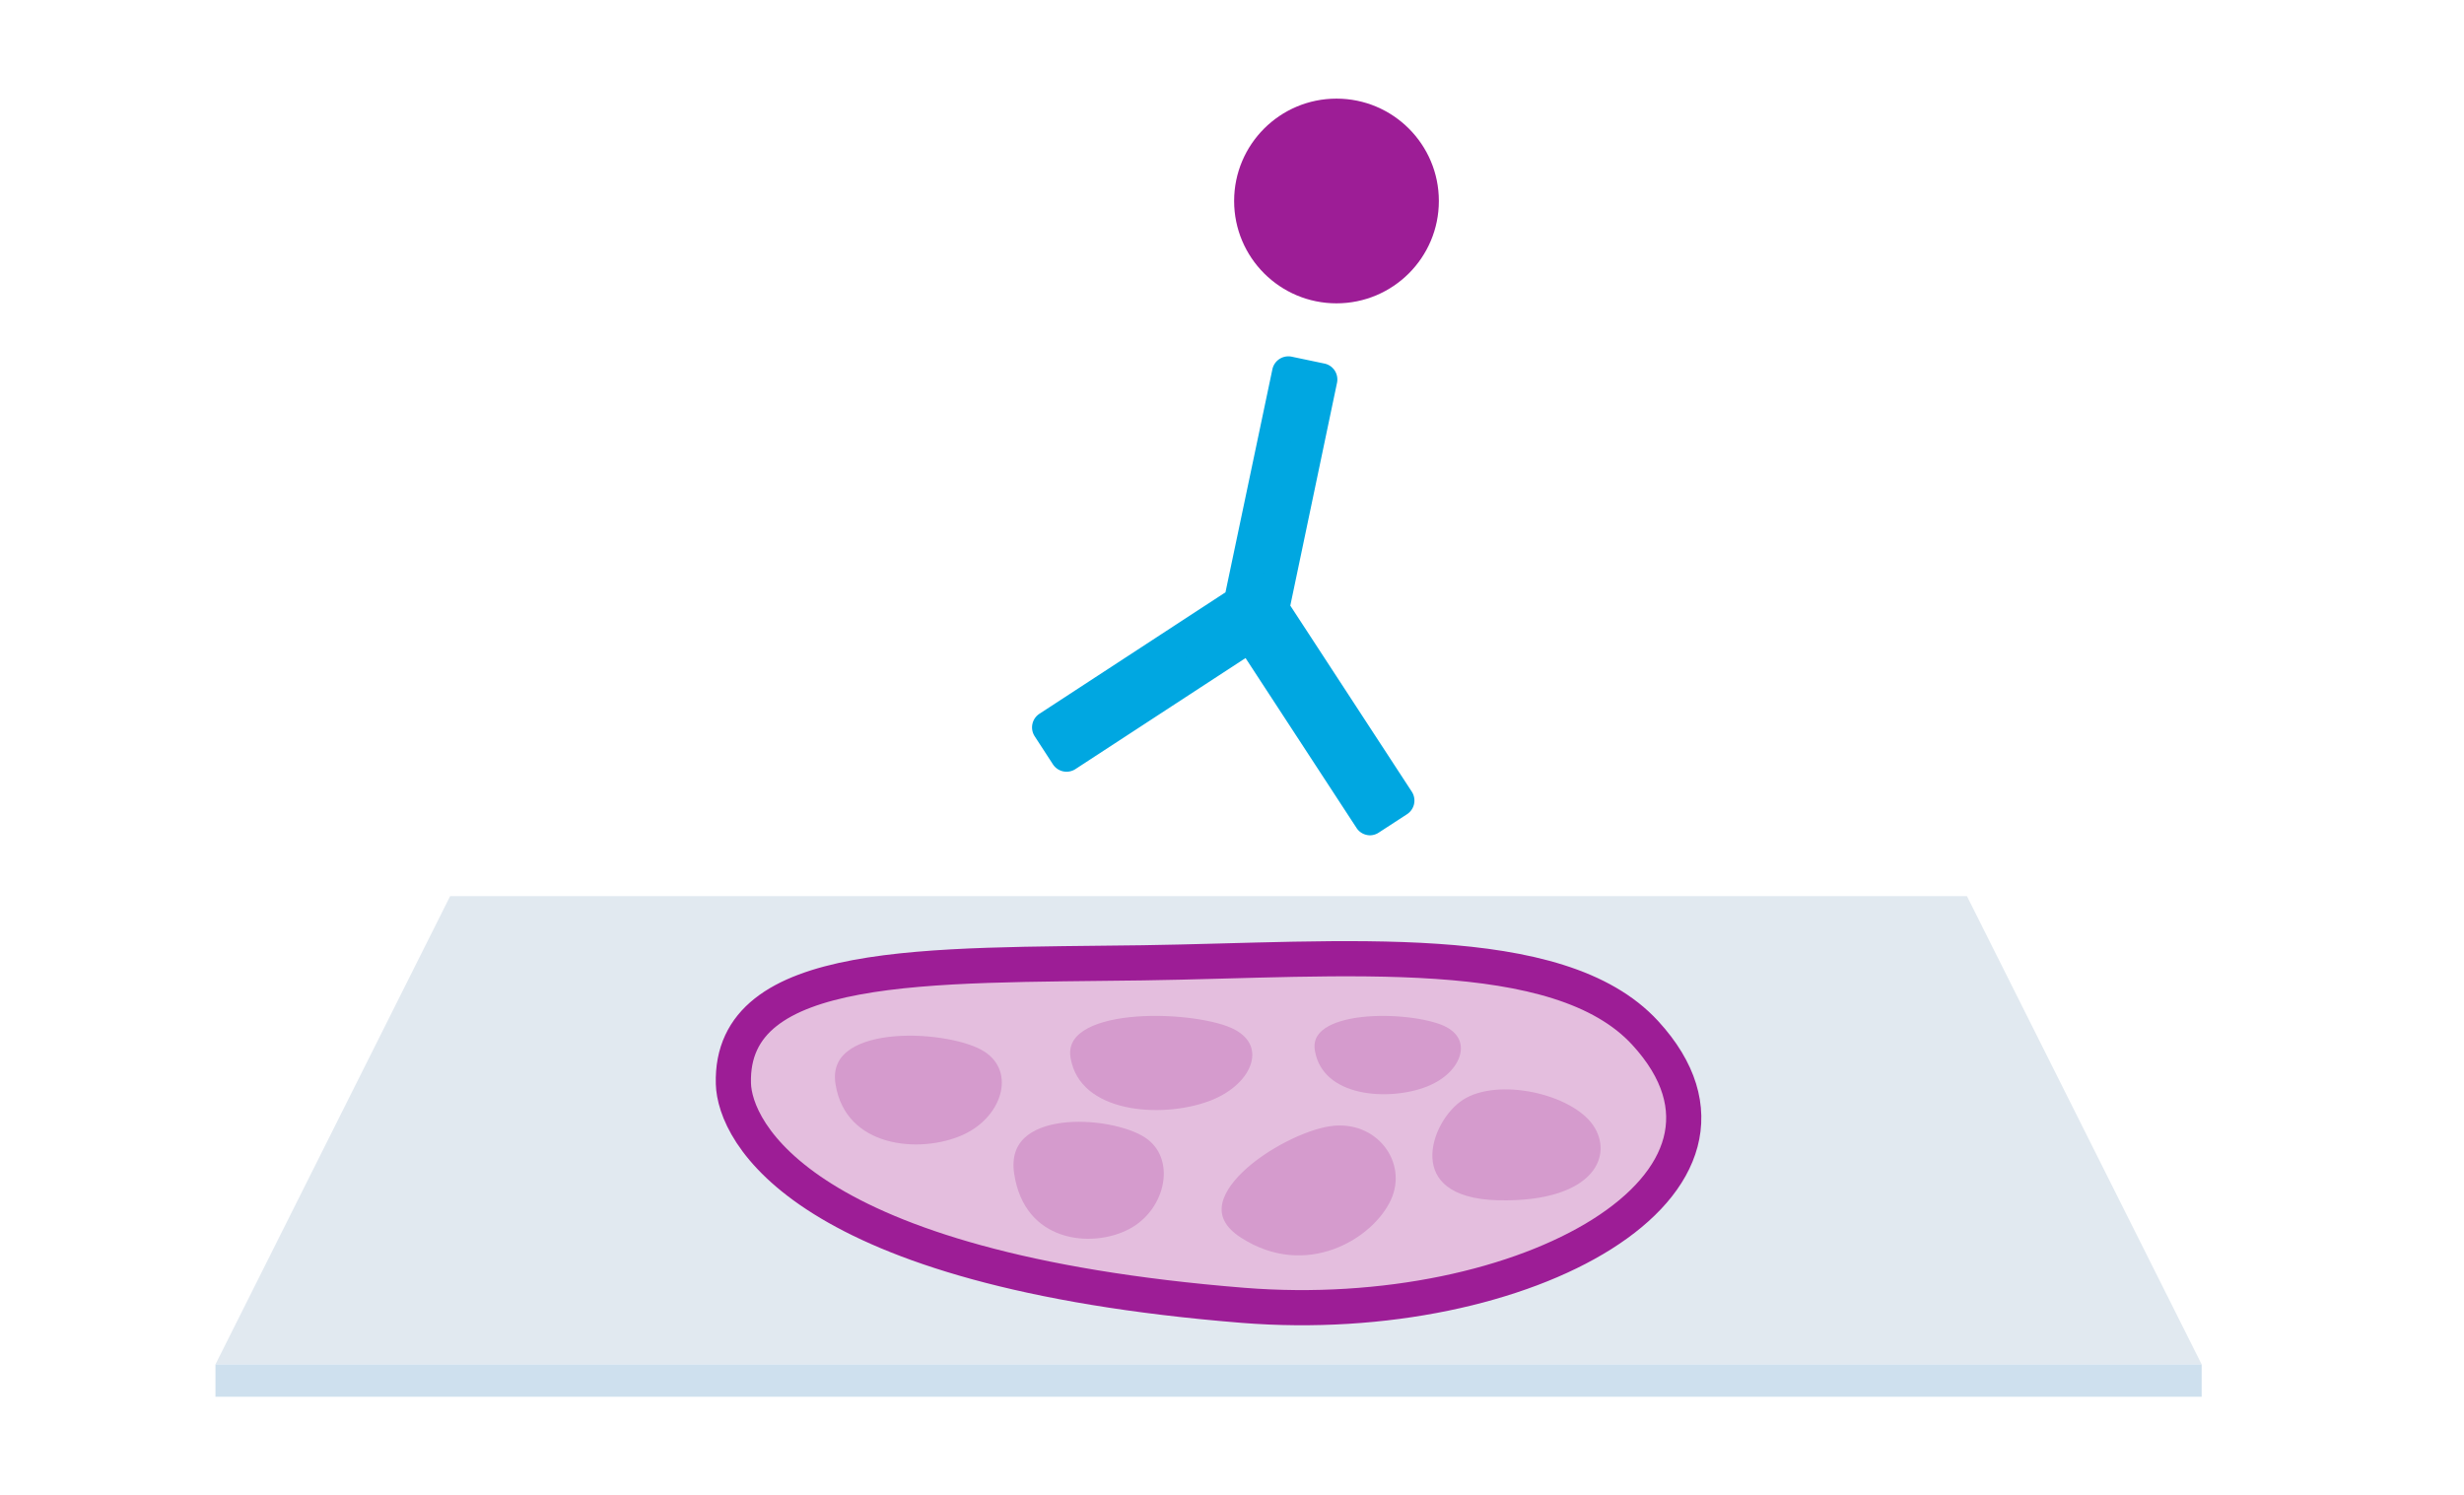 <svg id="Layer_1" data-name="Layer 1" xmlns="http://www.w3.org/2000/svg" viewBox="0 0 811.4 492.47"><defs><style>.cls-1{fill:#e1e9f0;}.cls-2{fill:#cee0ee;}.cls-3{fill:#e4bede;}.cls-4{fill:#d59bcd;stroke:#e4bede;stroke-width:3.86px;}.cls-4,.cls-5{stroke-miterlimit:10;}.cls-5{fill:none;stroke:#9d1d96;stroke-width:11.58px;}.cls-6{fill:#00a7e1;}.cls-7{fill:#9d1d96;}</style></defs><polygon class="cls-1" points="647.72 295.13 725.01 449.35 70.95 449.35 148.23 295.13 647.72 295.13"/><rect class="cls-2" x="70.95" y="449.35" width="654.06" height="10.65"/><path class="cls-3" d="M541.76,340.18c-28.56-31.09-99.4-24.05-165.42-23.09-70.81,1-136-1.52-134.83,39.81.43,15.56,22,61.26,167.9,73C502.43,437.3,587.38,389.85,541.76,340.18Z"/><path class="cls-4" d="M480.81,360.52c-12.33,7.86-21.25,35.89,12.45,36.7s40.63-16.71,32.87-27.84S493.14,352.66,480.81,360.52Z"/><path class="cls-4" d="M476.24,336.07c-11.5-5.21-48.21-6.39-45.11,10.48s26.21,18.27,39.41,13.11S487.74,341.29,476.24,336.07Z"/><path class="cls-4" d="M437.66,369c-16.85,2.5-52.6,25.7-30.06,40.22s45.83.58,52.18-13.25S454.51,366.5,437.66,369Z"/><path class="cls-4" d="M406.12,336.71c-14.05-6.16-59.06-7.59-55.44,12.24s31.95,21.53,48.19,15.48S420.17,342.86,406.12,336.71Z"/><path class="cls-4" d="M378,372.93c-11.92-7.73-49.56-10.28-45.94,13.88s27.32,26.72,40.7,19.66S389.94,380.65,378,372.93Z"/><path class="cls-4" d="M324.1,344.05c-13-7.15-54.53-9.24-50.86,13.36s29.8,24.81,44.65,18.09S337.15,351.19,324.1,344.05Z"/><path class="cls-5" d="M541.76,340.18c-28.56-31.09-99.4-24.05-165.42-23.09-70.81,1-136-1.52-134.83,39.81.43,15.56,22,61.26,167.9,73C502.43,437.3,587.38,389.85,541.76,340.18Z"/><g id="Layer_1-2" data-name="Layer 1-2"><g id="antibody-primary"><path class="cls-6" d="M419.17,200.56,435,125l-10.77-2.26-15.85,75.61-63.13,41.23,6,9.23,60.44-39.49,39.47,60.43,9.24-6Z"/><path class="cls-6" d="M451.19,275.1a5.08,5.08,0,0,1-1.1-.12,5.29,5.29,0,0,1-3.39-2.32l-36.54-55.94-56,36.56a5.36,5.36,0,0,1-7.43-1.56l-6-9.23a5.36,5.36,0,0,1,1.56-7.42l61.26-40L419,121.62a5.38,5.38,0,0,1,6.36-4.15l10.77,2.26a5.36,5.36,0,0,1,3.4,2.31,5.42,5.42,0,0,1,.76,4l-15.39,73.41,40,61.27a5.37,5.37,0,0,1-1.56,7.43l-9.23,6A5.36,5.36,0,0,1,451.19,275.1Zm-39.47-71.17a6,6,0,0,1,1.1.11,5.42,5.42,0,0,1,3.39,2.32l36.54,55.94.25-.16L414.68,203.5a5.37,5.37,0,0,1-.76-4l14.74-70.33-.27-.06-14.75,70.36a5.34,5.34,0,0,1-2.32,3.39l-58.63,38.3.15.24,55.94-36.56A5.4,5.4,0,0,1,411.72,203.93Z"/></g></g><circle class="cls-7" cx="440.11" cy="66.19" r="33.71"/></svg>